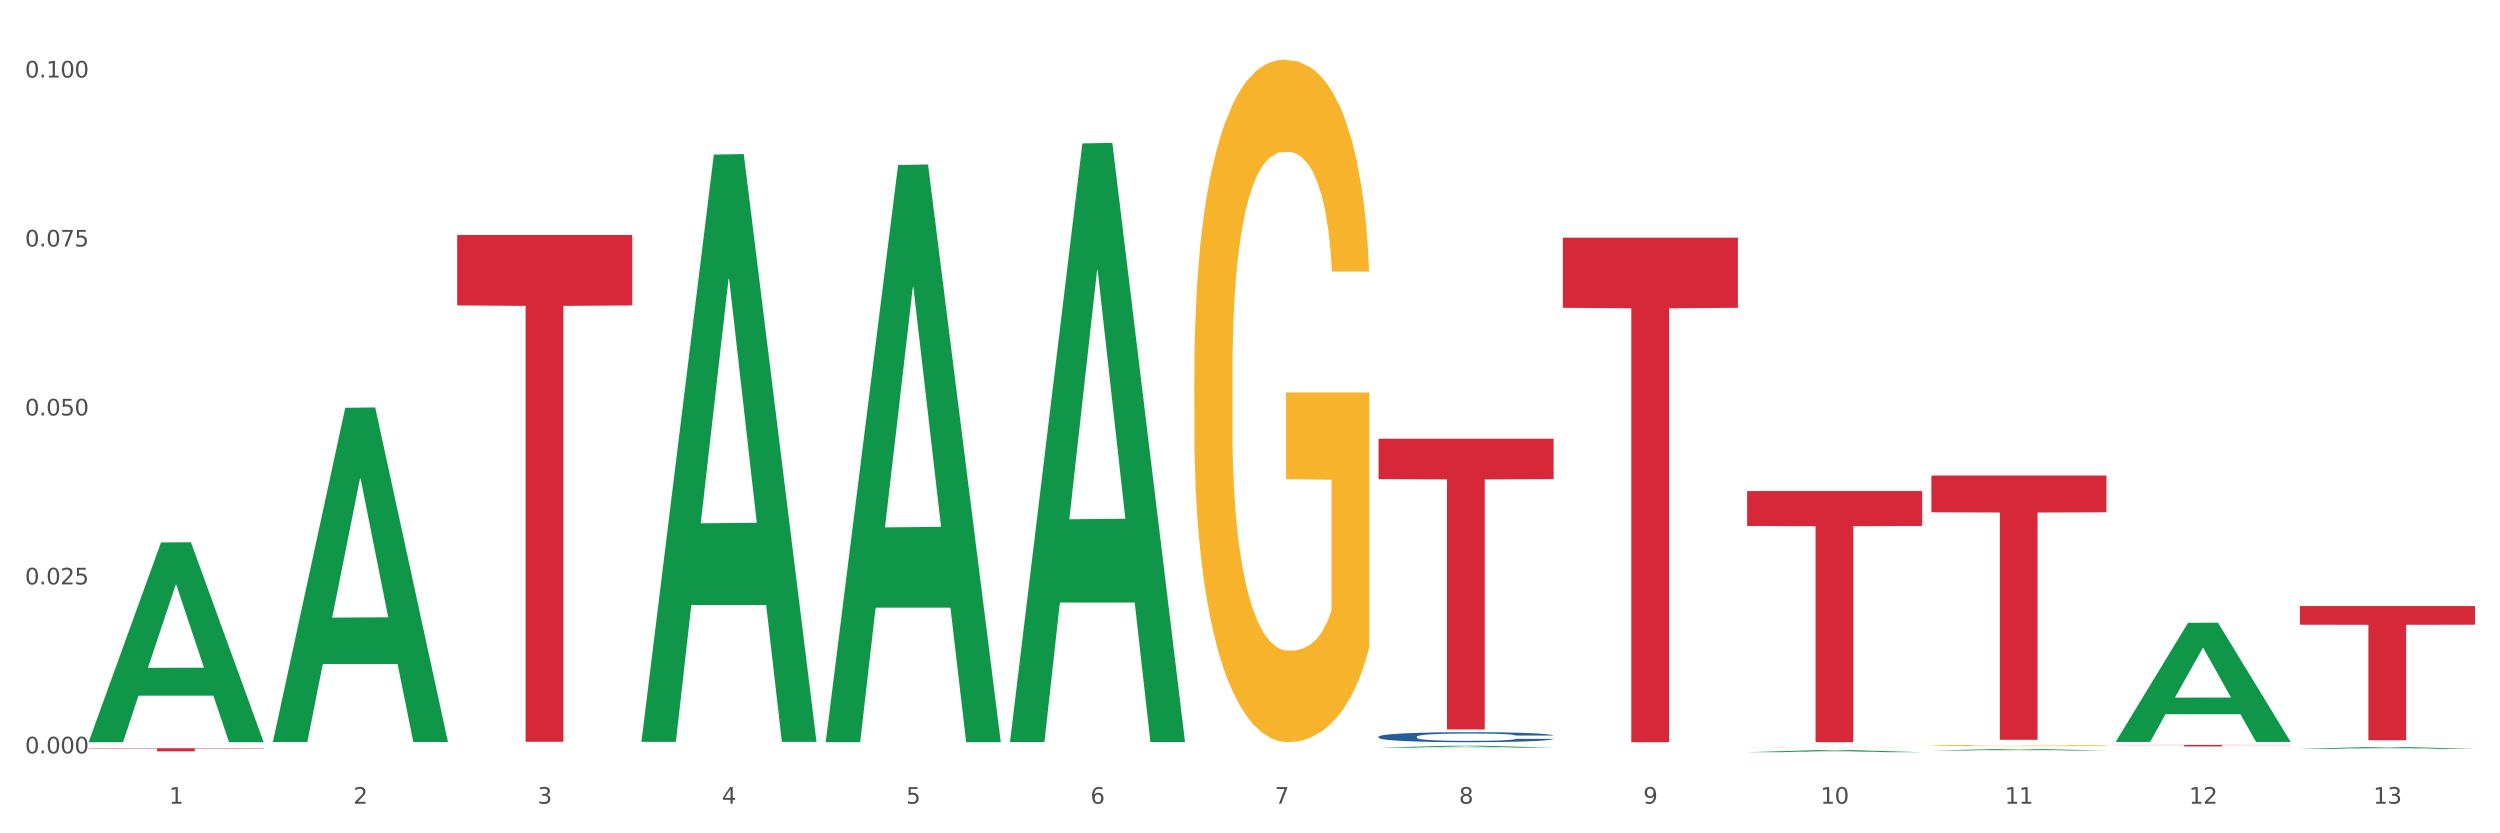 <?xml version="1.0" encoding="utf-8" standalone="no"?>
<!DOCTYPE svg PUBLIC "-//W3C//DTD SVG 1.1//EN"
  "http://www.w3.org/Graphics/SVG/1.1/DTD/svg11.dtd">
<svg xmlns:xlink="http://www.w3.org/1999/xlink" width="1080pt" height="360pt" viewBox="0 0 1080 360" xmlns="http://www.w3.org/2000/svg" version="1.1">
 <rect x="0" y="0" width="1080" height="360" fill="#333333" stroke="none"/>
 <defs>
  <style type="text/css">*{stroke-linejoin: round; stroke-linecap: butt}</style>
 </defs>
 <g id="figure_1">
  <g id="patch_1">
   <path d="M 0 360 
L 1080 360 
L 1080 0 
L 0 0 
z
" style="fill: #ffffff; stroke: #ffffff; stroke-linejoin: miter"/>
  </g>
  <g id="axes_1">
   <g id="matplotlib.axis_1">
    <g id="xtick_1">
     <g id="text_1">
      <!-- 1 -->
      <g style="fill: #4d4d4d" transform="translate(73.043 347.204) scale(0.096 -0.096)">
       <defs>
        <path id="DejaVuSans-31" d="M 794 531 
L 1825 531 
L 1825 4091 
L 703 3866 
L 703 4441 
L 1819 4666 
L 2450 4666 
L 2450 531 
L 3481 531 
L 3481 0 
L 794 0 
L 794 531 
z
" transform="scale(0.016)"/>
       </defs>
       <use xlink:href="#DejaVuSans-31"/>
      </g>
     </g>
    </g>
    <g id="xtick_2">
     <g id="text_2">
      <!-- 2 -->
      <g style="fill: #4d4d4d" transform="translate(152.65 347.204) scale(0.096 -0.096)">
       <defs>
        <path id="DejaVuSans-32" d="M 1228 531 
L 3431 531 
L 3431 0 
L 469 0 
L 469 531 
Q 828 903 1448 1529 
Q 2069 2156 2228 2338 
Q 2531 2678 2651 2914 
Q 2772 3150 2772 3378 
Q 2772 3750 2511 3984 
Q 2250 4219 1831 4219 
Q 1534 4219 1204 4116 
Q 875 4013 500 3803 
L 500 4441 
Q 881 4594 1212 4672 
Q 1544 4750 1819 4750 
Q 2544 4750 2975 4387 
Q 3406 4025 3406 3419 
Q 3406 3131 3298 2873 
Q 3191 2616 2906 2266 
Q 2828 2175 2409 1742 
Q 1991 1309 1228 531 
z
" transform="scale(0.016)"/>
       </defs>
       <use xlink:href="#DejaVuSans-32"/>
      </g>
     </g>
    </g>
    <g id="xtick_3">
     <g id="text_3">
      <!-- 3 -->
      <g style="fill: #4d4d4d" transform="translate(232.258 347.204) scale(0.096 -0.096)">
       <defs>
        <path id="DejaVuSans-33" d="M 2597 2516 
Q 3050 2419 3304 2112 
Q 3559 1806 3559 1356 
Q 3559 666 3084 287 
Q 2609 -91 1734 -91 
Q 1441 -91 1130 -33 
Q 819 25 488 141 
L 488 750 
Q 750 597 1062 519 
Q 1375 441 1716 441 
Q 2309 441 2620 675 
Q 2931 909 2931 1356 
Q 2931 1769 2642 2001 
Q 2353 2234 1838 2234 
L 1294 2234 
L 1294 2753 
L 1863 2753 
Q 2328 2753 2575 2939 
Q 2822 3125 2822 3475 
Q 2822 3834 2567 4026 
Q 2313 4219 1838 4219 
Q 1578 4219 1281 4162 
Q 984 4106 628 3988 
L 628 4550 
Q 988 4650 1302 4700 
Q 1616 4750 1894 4750 
Q 2613 4750 3031 4423 
Q 3450 4097 3450 3541 
Q 3450 3153 3228 2886 
Q 3006 2619 2597 2516 
z
" transform="scale(0.016)"/>
       </defs>
       <use xlink:href="#DejaVuSans-33"/>
      </g>
     </g>
    </g>
    <g id="xtick_4">
     <g id="text_4">
      <!-- 4 -->
      <g style="fill: #4d4d4d" transform="translate(311.865 347.204) scale(0.096 -0.096)">
       <defs>
        <path id="DejaVuSans-34" d="M 2419 4116 
L 825 1625 
L 2419 1625 
L 2419 4116 
z
M 2253 4666 
L 3047 4666 
L 3047 1625 
L 3713 1625 
L 3713 1100 
L 3047 1100 
L 3047 0 
L 2419 0 
L 2419 1100 
L 313 1100 
L 313 1709 
L 2253 4666 
z
" transform="scale(0.016)"/>
       </defs>
       <use xlink:href="#DejaVuSans-34"/>
      </g>
     </g>
    </g>
    <g id="xtick_5">
     <g id="text_5">
      <!-- 5 -->
      <g style="fill: #4d4d4d" transform="translate(391.473 347.204) scale(0.096 -0.096)">
       <defs>
        <path id="DejaVuSans-35" d="M 691 4666 
L 3169 4666 
L 3169 4134 
L 1269 4134 
L 1269 2991 
Q 1406 3038 1543 3061 
Q 1681 3084 1819 3084 
Q 2600 3084 3056 2656 
Q 3513 2228 3513 1497 
Q 3513 744 3044 326 
Q 2575 -91 1722 -91 
Q 1428 -91 1123 -41 
Q 819 9 494 109 
L 494 744 
Q 775 591 1075 516 
Q 1375 441 1709 441 
Q 2250 441 2565 725 
Q 2881 1009 2881 1497 
Q 2881 1984 2565 2268 
Q 2250 2553 1709 2553 
Q 1456 2553 1204 2497 
Q 953 2441 691 2322 
L 691 4666 
z
" transform="scale(0.016)"/>
       </defs>
       <use xlink:href="#DejaVuSans-35"/>
      </g>
     </g>
    </g>
    <g id="xtick_6">
     <g id="text_6">
      <!-- 6 -->
      <g style="fill: #4d4d4d" transform="translate(471.08 347.204) scale(0.096 -0.096)">
       <defs>
        <path id="DejaVuSans-36" d="M 2113 2584 
Q 1688 2584 1439 2293 
Q 1191 2003 1191 1497 
Q 1191 994 1439 701 
Q 1688 409 2113 409 
Q 2538 409 2786 701 
Q 3034 994 3034 1497 
Q 3034 2003 2786 2293 
Q 2538 2584 2113 2584 
z
M 3366 4563 
L 3366 3988 
Q 3128 4100 2886 4159 
Q 2644 4219 2406 4219 
Q 1781 4219 1451 3797 
Q 1122 3375 1075 2522 
Q 1259 2794 1537 2939 
Q 1816 3084 2150 3084 
Q 2853 3084 3261 2657 
Q 3669 2231 3669 1497 
Q 3669 778 3244 343 
Q 2819 -91 2113 -91 
Q 1303 -91 875 529 
Q 447 1150 447 2328 
Q 447 3434 972 4092 
Q 1497 4750 2381 4750 
Q 2619 4750 2861 4703 
Q 3103 4656 3366 4563 
z
" transform="scale(0.016)"/>
       </defs>
       <use xlink:href="#DejaVuSans-36"/>
      </g>
     </g>
    </g>
    <g id="xtick_7">
     <g id="text_7">
      <!-- 7 -->
      <g style="fill: #4d4d4d" transform="translate(550.688 347.204) scale(0.096 -0.096)">
       <defs>
        <path id="DejaVuSans-37" d="M 525 4666 
L 3525 4666 
L 3525 4397 
L 1831 0 
L 1172 0 
L 2766 4134 
L 525 4134 
L 525 4666 
z
" transform="scale(0.016)"/>
       </defs>
       <use xlink:href="#DejaVuSans-37"/>
      </g>
     </g>
    </g>
    <g id="xtick_8">
     <g id="text_8">
      <!-- 8 -->
      <g style="fill: #4d4d4d" transform="translate(630.295 347.204) scale(0.096 -0.096)">
       <defs>
        <path id="DejaVuSans-38" d="M 2034 2216 
Q 1584 2216 1326 1975 
Q 1069 1734 1069 1313 
Q 1069 891 1326 650 
Q 1584 409 2034 409 
Q 2484 409 2743 651 
Q 3003 894 3003 1313 
Q 3003 1734 2745 1975 
Q 2488 2216 2034 2216 
z
M 1403 2484 
Q 997 2584 770 2862 
Q 544 3141 544 3541 
Q 544 4100 942 4425 
Q 1341 4750 2034 4750 
Q 2731 4750 3128 4425 
Q 3525 4100 3525 3541 
Q 3525 3141 3298 2862 
Q 3072 2584 2669 2484 
Q 3125 2378 3379 2068 
Q 3634 1759 3634 1313 
Q 3634 634 3220 271 
Q 2806 -91 2034 -91 
Q 1263 -91 848 271 
Q 434 634 434 1313 
Q 434 1759 690 2068 
Q 947 2378 1403 2484 
z
M 1172 3481 
Q 1172 3119 1398 2916 
Q 1625 2713 2034 2713 
Q 2441 2713 2670 2916 
Q 2900 3119 2900 3481 
Q 2900 3844 2670 4047 
Q 2441 4250 2034 4250 
Q 1625 4250 1398 4047 
Q 1172 3844 1172 3481 
z
" transform="scale(0.016)"/>
       </defs>
       <use xlink:href="#DejaVuSans-38"/>
      </g>
     </g>
    </g>
    <g id="xtick_9">
     <g id="text_9">
      <!-- 9 -->
      <g style="fill: #4d4d4d" transform="translate(709.902 347.204) scale(0.096 -0.096)">
       <defs>
        <path id="DejaVuSans-39" d="M 703 97 
L 703 672 
Q 941 559 1184 500 
Q 1428 441 1663 441 
Q 2288 441 2617 861 
Q 2947 1281 2994 2138 
Q 2813 1869 2534 1725 
Q 2256 1581 1919 1581 
Q 1219 1581 811 2004 
Q 403 2428 403 3163 
Q 403 3881 828 4315 
Q 1253 4750 1959 4750 
Q 2769 4750 3195 4129 
Q 3622 3509 3622 2328 
Q 3622 1225 3098 567 
Q 2575 -91 1691 -91 
Q 1453 -91 1209 -44 
Q 966 3 703 97 
z
M 1959 2075 
Q 2384 2075 2632 2365 
Q 2881 2656 2881 3163 
Q 2881 3666 2632 3958 
Q 2384 4250 1959 4250 
Q 1534 4250 1286 3958 
Q 1038 3666 1038 3163 
Q 1038 2656 1286 2365 
Q 1534 2075 1959 2075 
z
" transform="scale(0.016)"/>
       </defs>
       <use xlink:href="#DejaVuSans-39"/>
      </g>
     </g>
    </g>
    <g id="xtick_10">
     <g id="text_10">
      <!-- 10 -->
      <g style="fill: #4d4d4d" transform="translate(786.456 347.204) scale(0.096 -0.096)">
       <defs>
        <path id="DejaVuSans-30" d="M 2034 4250 
Q 1547 4250 1301 3770 
Q 1056 3291 1056 2328 
Q 1056 1369 1301 889 
Q 1547 409 2034 409 
Q 2525 409 2770 889 
Q 3016 1369 3016 2328 
Q 3016 3291 2770 3770 
Q 2525 4250 2034 4250 
z
M 2034 4750 
Q 2819 4750 3233 4129 
Q 3647 3509 3647 2328 
Q 3647 1150 3233 529 
Q 2819 -91 2034 -91 
Q 1250 -91 836 529 
Q 422 1150 422 2328 
Q 422 3509 836 4129 
Q 1250 4750 2034 4750 
z
" transform="scale(0.016)"/>
       </defs>
       <use xlink:href="#DejaVuSans-31"/>
       <use xlink:href="#DejaVuSans-30" transform="translate(63.623 0)"/>
      </g>
     </g>
    </g>
    <g id="xtick_11">
     <g id="text_11">
      <!-- 11 -->
      <g style="fill: #4d4d4d" transform="translate(866.063 347.204) scale(0.096 -0.096)">
       <use xlink:href="#DejaVuSans-31"/>
       <use xlink:href="#DejaVuSans-31" transform="translate(63.623 0)"/>
      </g>
     </g>
    </g>
    <g id="xtick_12">
     <g id="text_12">
      <!-- 12 -->
      <g style="fill: #4d4d4d" transform="translate(945.671 347.204) scale(0.096 -0.096)">
       <use xlink:href="#DejaVuSans-31"/>
       <use xlink:href="#DejaVuSans-32" transform="translate(63.623 0)"/>
      </g>
     </g>
    </g>
    <g id="xtick_13">
     <g id="text_13">
      <!-- 13 -->
      <g style="fill: #4d4d4d" transform="translate(1025.278 347.204) scale(0.096 -0.096)">
       <use xlink:href="#DejaVuSans-31"/>
       <use xlink:href="#DejaVuSans-33" transform="translate(63.623 0)"/>
      </g>
     </g>
    </g>
    <g id="xtick_14"/>
    <g id="xtick_15"/>
    <g id="xtick_16"/>
    <g id="xtick_17"/>
    <g id="xtick_18"/>
    <g id="xtick_19"/>
    <g id="xtick_20"/>
    <g id="xtick_21"/>
    <g id="xtick_22"/>
    <g id="xtick_23"/>
    <g id="xtick_24"/>
    <g id="xtick_25"/>
   </g>
   <g id="matplotlib.axis_2">
    <g id="ytick_1">
     <g id="text_14">
      <!-- 0.000 -->
      <g style="fill: #4d4d4d" transform="translate(10.8 325.461) scale(0.096 -0.096)">
       <defs>
        <path id="DejaVuSans-2e" d="M 684 794 
L 1344 794 
L 1344 0 
L 684 0 
L 684 794 
z
" transform="scale(0.016)"/>
       </defs>
       <use xlink:href="#DejaVuSans-30"/>
       <use xlink:href="#DejaVuSans-2e" transform="translate(63.623 0)"/>
       <use xlink:href="#DejaVuSans-30" transform="translate(95.41 0)"/>
       <use xlink:href="#DejaVuSans-30" transform="translate(159.033 0)"/>
       <use xlink:href="#DejaVuSans-30" transform="translate(222.656 0)"/>
      </g>
     </g>
    </g>
    <g id="ytick_2">
     <g id="text_15">
      <!-- 0.025 -->
      <g style="fill: #4d4d4d" transform="translate(10.8 252.47) scale(0.096 -0.096)">
       <use xlink:href="#DejaVuSans-30"/>
       <use xlink:href="#DejaVuSans-2e" transform="translate(63.623 0)"/>
       <use xlink:href="#DejaVuSans-30" transform="translate(95.41 0)"/>
       <use xlink:href="#DejaVuSans-32" transform="translate(159.033 0)"/>
       <use xlink:href="#DejaVuSans-35" transform="translate(222.656 0)"/>
      </g>
     </g>
    </g>
    <g id="ytick_3">
     <g id="text_16">
      <!-- 0.050 -->
      <g style="fill: #4d4d4d" transform="translate(10.8 179.479) scale(0.096 -0.096)">
       <use xlink:href="#DejaVuSans-30"/>
       <use xlink:href="#DejaVuSans-2e" transform="translate(63.623 0)"/>
       <use xlink:href="#DejaVuSans-30" transform="translate(95.41 0)"/>
       <use xlink:href="#DejaVuSans-35" transform="translate(159.033 0)"/>
       <use xlink:href="#DejaVuSans-30" transform="translate(222.656 0)"/>
      </g>
     </g>
    </g>
    <g id="ytick_4">
     <g id="text_17">
      <!-- 0.075 -->
      <g style="fill: #4d4d4d" transform="translate(10.8 106.489) scale(0.096 -0.096)">
       <use xlink:href="#DejaVuSans-30"/>
       <use xlink:href="#DejaVuSans-2e" transform="translate(63.623 0)"/>
       <use xlink:href="#DejaVuSans-30" transform="translate(95.41 0)"/>
       <use xlink:href="#DejaVuSans-37" transform="translate(159.033 0)"/>
       <use xlink:href="#DejaVuSans-35" transform="translate(222.656 0)"/>
      </g>
     </g>
    </g>
    <g id="ytick_5">
     <g id="text_18">
      <!-- 0.100 -->
      <g style="fill: #4d4d4d" transform="translate(10.8 33.498) scale(0.096 -0.096)">
       <use xlink:href="#DejaVuSans-30"/>
       <use xlink:href="#DejaVuSans-2e" transform="translate(63.623 0)"/>
       <use xlink:href="#DejaVuSans-31" transform="translate(95.41 0)"/>
       <use xlink:href="#DejaVuSans-30" transform="translate(159.033 0)"/>
       <use xlink:href="#DejaVuSans-30" transform="translate(222.656 0)"/>
      </g>
     </g>
    </g>
    <g id="ytick_6"/>
    <g id="ytick_7"/>
    <g id="ytick_8"/>
    <g id="ytick_9"/>
   </g>
   <g id="PolyCollection_1">
    <path d="M 38.283 320.467 
L 38.361 320.386 
L 69.547 234.333 
L 82.49 234.252 
L 113.91 320.629 
L 98.941 320.629 
L 92.158 300.515 
L 59.958 300.515 
L 59.724 300.84 
L 53.175 320.629 
L 38.283 320.629 
L 38.283 320.467 
L 64.012 288.512 
L 88.103 288.43 
L 76.175 252.663 
L 76.019 252.501 
L 75.863 252.744 
L 63.934 288.43 
L 64.012 288.512 
L 38.283 320.467 
z
" clip-path="url(#pbcf0590842)" style="fill: #109648"/>
    <path d="M 993.573 261.813 
L 1069.2 261.813 
L 1069.2 269.872 
L 1039.451 269.926 
L 1039.451 319.802 
L 1023.143 319.802 
L 1023.143 269.926 
L 993.573 269.872 
L 993.573 261.868 
L 993.573 261.813 
z
" clip-path="url(#pbcf0590842)" style="fill: #d62839"/>
    <path d="M 913.965 321.813 
L 989.593 321.813 
L 989.593 321.903 
L 959.843 321.904 
L 959.843 322.46 
L 943.535 322.46 
L 943.535 321.904 
L 913.965 321.903 
L 913.965 321.814 
L 913.965 321.813 
z
" clip-path="url(#pbcf0590842)" style="fill: #d62839"/>
    <path d="M 834.358 205.44 
L 909.985 205.44 
L 909.985 221.305 
L 880.236 221.412 
L 880.236 319.607 
L 863.928 319.607 
L 863.928 221.412 
L 834.358 221.305 
L 834.358 205.547 
L 834.358 205.44 
z
" clip-path="url(#pbcf0590842)" style="fill: #d62839"/>
    <path d="M 754.75 212.134 
L 830.378 212.134 
L 830.378 227.211 
L 800.628 227.313 
L 800.628 320.629 
L 784.32 320.629 
L 784.32 227.313 
L 754.75 227.211 
L 754.75 212.236 
L 754.75 212.134 
z
" clip-path="url(#pbcf0590842)" style="fill: #d62839"/>
    <path d="M 675.143 102.685 
L 750.77 102.685 
L 750.77 132.972 
L 721.021 133.177 
L 721.021 320.629 
L 704.713 320.629 
L 704.713 133.177 
L 675.143 132.972 
L 675.143 102.89 
L 675.143 102.685 
z
" clip-path="url(#pbcf0590842)" style="fill: #d62839"/>
    <path d="M 595.535 189.533 
L 671.163 189.533 
L 671.163 206.985 
L 641.413 207.103 
L 641.413 315.116 
L 625.105 315.116 
L 625.105 207.103 
L 595.535 206.985 
L 595.535 189.651 
L 595.535 189.533 
z
" clip-path="url(#pbcf0590842)" style="fill: #d62839"/>
    <path d="M 197.498 101.515 
L 273.125 101.515 
L 273.125 131.941 
L 243.376 132.146 
L 243.376 320.456 
L 227.068 320.456 
L 227.068 132.146 
L 197.498 131.941 
L 197.498 101.721 
L 197.498 101.515 
z
" clip-path="url(#pbcf0590842)" style="fill: #d62839"/>
    <path d="M 38.283 323.213 
L 113.91 323.213 
L 113.91 323.4 
L 84.161 323.402 
L 84.161 324.563 
L 67.853 324.563 
L 67.853 323.402 
L 38.283 323.4 
L 38.283 323.214 
L 38.283 323.213 
z
" clip-path="url(#pbcf0590842)" style="fill: #d62839"/>
    <path d="M 834.358 322.061 
L 834.447 322.06 
L 834.447 322.043 
L 834.626 322.028 
L 835.519 321.991 
L 836.858 321.961 
L 837.84 321.945 
L 838.822 321.931 
L 839.983 321.918 
L 841.412 321.904 
L 844.001 321.884 
L 845.608 321.874 
L 847.573 321.863 
L 851.144 321.848 
L 853.733 321.839 
L 856.412 321.832 
L 860.787 321.823 
L 863.644 321.819 
L 866.68 321.816 
L 870.341 321.814 
L 873.109 321.813 
L 879.181 321.815 
L 884.359 321.819 
L 886.859 321.823 
L 890.074 321.829 
L 891.77 321.833 
L 894.538 321.84 
L 897.395 321.851 
L 899.36 321.859 
L 902.306 321.876 
L 904.538 321.893 
L 906.592 321.913 
L 907.664 321.927 
L 908.467 321.941 
L 909.181 321.956 
L 909.896 321.98 
L 893.824 321.98 
L 893.199 321.963 
L 892.217 321.946 
L 890.788 321.931 
L 889.538 321.921 
L 887.395 321.909 
L 885.431 321.901 
L 883.377 321.895 
L 880.877 321.89 
L 878.913 321.888 
L 876.145 321.886 
L 870.698 321.886 
L 867.037 321.89 
L 864.537 321.895 
L 862.93 321.9 
L 861.502 321.904 
L 859.894 321.911 
L 858.019 321.922 
L 856.68 321.931 
L 855.341 321.943 
L 854.269 321.954 
L 853.287 321.968 
L 852.483 321.983 
L 851.858 321.998 
L 851.323 322.016 
L 850.876 322.047 
L 850.876 322.114 
L 851.055 322.129 
L 851.501 322.149 
L 852.037 322.165 
L 852.93 322.183 
L 853.733 322.195 
L 855.251 322.212 
L 856.948 322.227 
L 858.287 322.236 
L 859.626 322.244 
L 861.948 322.255 
L 864.537 322.264 
L 866.77 322.269 
L 869.805 322.274 
L 871.859 322.276 
L 873.645 322.277 
L 878.02 322.277 
L 881.145 322.276 
L 884.627 322.272 
L 887.306 322.268 
L 889.538 322.262 
L 892.038 322.254 
L 893.645 322.245 
L 893.645 322.143 
L 874.002 322.143 
L 874.002 322.075 
L 909.985 322.075 
L 909.985 322.274 
L 908.467 322.284 
L 906.771 322.294 
L 904.985 322.302 
L 902.306 322.312 
L 899.092 322.322 
L 896.235 322.329 
L 893.199 322.335 
L 889.627 322.34 
L 884.984 322.345 
L 882.127 322.347 
L 878.556 322.348 
L 874.359 322.349 
L 870.698 322.348 
L 867.127 322.346 
L 863.377 322.341 
L 859.716 322.335 
L 856.948 322.328 
L 854.18 322.321 
L 851.233 322.31 
L 848.912 322.301 
L 847.126 322.292 
L 845.162 322.28 
L 843.019 322.266 
L 841.412 322.253 
L 839.983 322.239 
L 838.465 322.221 
L 837.394 322.206 
L 836.322 322.187 
L 835.697 322.173 
L 834.983 322.151 
L 834.447 322.12 
L 834.358 322.061 
z
" clip-path="url(#pbcf0590842)" style="fill: #f7b32b"/>
    <path d="M 515.928 162.019 
L 516.017 161.75 
L 516.017 152.055 
L 516.196 143.707 
L 517.089 123.511 
L 518.428 106.815 
L 519.41 97.929 
L 520.392 90.658 
L 521.553 83.387 
L 522.982 75.847 
L 525.571 64.806 
L 527.178 59.151 
L 529.143 53.227 
L 532.714 44.61 
L 535.303 39.762 
L 537.982 35.723 
L 542.357 30.876 
L 545.214 28.722 
L 548.25 27.106 
L 551.911 26.029 
L 554.679 25.759 
L 560.751 26.567 
L 565.929 28.991 
L 568.429 30.876 
L 571.644 34.107 
L 573.34 36.262 
L 576.108 40.57 
L 578.965 46.225 
L 580.93 51.073 
L 583.876 60.228 
L 586.108 69.384 
L 588.162 80.694 
L 589.234 88.503 
L 590.037 95.774 
L 590.751 104.122 
L 591.466 117.317 
L 575.394 117.317 
L 574.769 107.892 
L 573.787 99.006 
L 572.358 90.388 
L 571.108 85.003 
L 568.965 78.271 
L 567.001 73.962 
L 564.947 70.731 
L 562.447 68.038 
L 560.483 66.691 
L 557.715 65.614 
L 552.268 65.883 
L 548.607 68.038 
L 546.107 70.731 
L 544.5 73.154 
L 543.072 75.847 
L 541.464 79.617 
L 539.589 85.272 
L 538.25 90.388 
L 536.911 96.851 
L 535.839 103.314 
L 534.857 110.854 
L 534.053 118.933 
L 533.428 127.281 
L 532.893 137.514 
L 532.446 154.479 
L 532.446 191.371 
L 532.625 199.719 
L 533.071 210.76 
L 533.607 219.108 
L 534.5 229.072 
L 535.303 235.804 
L 536.821 245.498 
L 538.518 253.577 
L 539.857 258.693 
L 541.197 263.002 
L 543.518 268.926 
L 546.107 273.773 
L 548.34 276.735 
L 551.375 279.428 
L 553.429 280.505 
L 555.215 281.044 
L 559.59 281.044 
L 562.715 280.236 
L 566.197 278.351 
L 568.876 275.928 
L 571.108 272.965 
L 573.608 268.118 
L 575.215 263.54 
L 575.215 207.259 
L 555.572 206.99 
L 555.572 169.559 
L 591.555 169.559 
L 591.555 279.428 
L 590.037 285.083 
L 588.341 290.2 
L 586.555 294.778 
L 583.876 300.433 
L 580.662 305.818 
L 577.805 309.588 
L 574.769 312.82 
L 571.197 315.782 
L 566.554 318.475 
L 563.697 319.552 
L 560.126 320.36 
L 555.929 320.629 
L 552.268 320.091 
L 548.697 318.744 
L 544.947 316.321 
L 541.286 312.82 
L 538.518 309.319 
L 535.75 305.011 
L 532.803 299.356 
L 530.482 293.97 
L 528.696 289.123 
L 526.732 282.929 
L 524.589 274.85 
L 522.982 267.58 
L 521.553 260.04 
L 520.035 250.345 
L 518.964 241.997 
L 517.892 231.495 
L 517.267 223.686 
L 516.553 211.568 
L 516.017 194.603 
L 515.928 162.019 
z
" clip-path="url(#pbcf0590842)" style="fill: #f7b32b"/>
    <path d="M 595.535 318.245 
L 595.625 318.241 
L 595.625 318.131 
L 595.893 317.981 
L 596.876 317.704 
L 598.128 317.494 
L 600.273 317.249 
L 601.435 317.146 
L 602.955 317.032 
L 606.084 316.846 
L 609.66 316.688 
L 612.163 316.601 
L 614.04 316.546 
L 618.241 316.447 
L 620.655 316.403 
L 623.158 316.368 
L 625.304 316.344 
L 628.879 316.316 
L 631.74 316.304 
L 635.047 316.3 
L 637.819 316.304 
L 641.484 316.32 
L 646.847 316.368 
L 648.904 316.395 
L 651.675 316.443 
L 654.535 316.506 
L 656.86 316.569 
L 659.541 316.66 
L 662.313 316.779 
L 664.994 316.929 
L 666.872 317.067 
L 668.391 317.214 
L 669.732 317.392 
L 670.716 317.585 
L 671.163 317.747 
L 654.803 317.747 
L 654.357 317.601 
L 653.463 317.443 
L 652.569 317.336 
L 651.585 317.249 
L 650.066 317.15 
L 648.725 317.087 
L 646.49 317.012 
L 644.434 316.965 
L 642.735 316.937 
L 640.679 316.913 
L 636.299 316.889 
L 633.17 316.889 
L 631.204 316.897 
L 628.79 316.917 
L 626.734 316.945 
L 624.32 316.992 
L 622.443 317.044 
L 620.566 317.111 
L 619.493 317.158 
L 617.884 317.245 
L 616.811 317.316 
L 615.381 317.439 
L 614.576 317.526 
L 613.146 317.751 
L 612.52 317.917 
L 612.252 318.032 
L 612.073 318.158 
L 612.073 318.775 
L 612.61 319.052 
L 613.057 319.17 
L 613.772 319.305 
L 615.113 319.479 
L 617.079 319.649 
L 619.135 319.771 
L 620.834 319.847 
L 622.443 319.902 
L 624.052 319.945 
L 626.019 319.985 
L 627.628 320.009 
L 630.041 320.032 
L 632.902 320.044 
L 635.137 320.044 
L 639.696 320.024 
L 641.752 320.005 
L 643.719 319.977 
L 645.864 319.933 
L 647.563 319.886 
L 648.546 319.85 
L 650.155 319.775 
L 651.407 319.696 
L 652.479 319.605 
L 653.194 319.526 
L 653.999 319.408 
L 654.625 319.273 
L 654.803 319.202 
L 671.163 319.202 
L 670.805 319.344 
L 670.179 319.483 
L 668.928 319.669 
L 667.944 319.775 
L 666.425 319.906 
L 664.816 320.016 
L 662.581 320.139 
L 660.525 320.23 
L 658.379 320.309 
L 656.055 320.38 
L 651.853 320.479 
L 650.334 320.507 
L 647.116 320.554 
L 644.613 320.582 
L 640.947 320.609 
L 637.193 320.625 
L 633.26 320.629 
L 629.773 320.621 
L 625.929 320.598 
L 623.516 320.574 
L 620.834 320.538 
L 617.705 320.483 
L 614.755 320.416 
L 611.984 320.337 
L 609.391 320.246 
L 606.978 320.143 
L 603.849 319.973 
L 601.525 319.807 
L 599.826 319.653 
L 598.664 319.522 
L 597.502 319.356 
L 596.876 319.242 
L 595.893 318.965 
L 595.535 318.708 
L 595.535 318.245 
z
" clip-path="url(#pbcf0590842)" style="fill: #255c99"/>
    <path d="M 754.75 322.782 
L 754.84 322.782 
L 754.84 322.778 
L 755.018 322.776 
L 755.911 322.769 
L 757.25 322.763 
L 758.233 322.76 
L 759.215 322.758 
L 760.376 322.755 
L 761.804 322.753 
L 764.394 322.749 
L 766.001 322.747 
L 767.965 322.745 
L 771.537 322.742 
L 774.126 322.741 
L 776.805 322.739 
L 781.18 322.738 
L 784.037 322.737 
L 787.073 322.737 
L 790.734 322.736 
L 793.501 322.736 
L 799.573 322.736 
L 804.752 322.737 
L 807.252 322.738 
L 810.466 322.739 
L 812.163 322.74 
L 814.931 322.741 
L 817.788 322.743 
L 819.752 322.745 
L 822.699 322.748 
L 824.931 322.751 
L 826.985 322.754 
L 828.056 322.757 
L 828.86 322.76 
L 829.574 322.762 
L 830.288 322.767 
L 814.216 322.767 
L 813.591 322.764 
L 812.609 322.761 
L 811.181 322.758 
L 809.931 322.756 
L 807.788 322.754 
L 805.823 322.752 
L 803.77 322.751 
L 801.27 322.75 
L 799.305 322.75 
L 796.537 322.749 
L 791.091 322.749 
L 787.43 322.75 
L 784.93 322.751 
L 783.323 322.752 
L 781.894 322.753 
L 780.287 322.754 
L 778.412 322.756 
L 777.072 322.758 
L 775.733 322.76 
L 774.662 322.762 
L 773.68 322.765 
L 772.876 322.767 
L 772.251 322.77 
L 771.715 322.773 
L 771.269 322.779 
L 771.269 322.792 
L 771.447 322.794 
L 771.894 322.798 
L 772.429 322.801 
L 773.322 322.804 
L 774.126 322.806 
L 775.644 322.81 
L 777.34 322.812 
L 778.68 322.814 
L 780.019 322.816 
L 782.34 322.818 
L 784.93 322.819 
L 787.162 322.82 
L 790.198 322.821 
L 792.251 322.821 
L 794.037 322.822 
L 798.412 322.822 
L 801.537 322.821 
L 805.02 322.821 
L 807.698 322.82 
L 809.931 322.819 
L 812.431 322.817 
L 814.038 322.816 
L 814.038 322.797 
L 794.394 322.797 
L 794.394 322.784 
L 830.378 322.784 
L 830.378 322.821 
L 828.86 322.823 
L 827.163 322.825 
L 825.377 322.826 
L 822.699 322.828 
L 819.484 322.83 
L 816.627 322.831 
L 813.591 322.832 
L 810.02 322.833 
L 805.377 322.834 
L 802.52 322.834 
L 798.948 322.835 
L 794.752 322.835 
L 791.091 322.835 
L 787.519 322.834 
L 783.769 322.833 
L 780.108 322.832 
L 777.34 322.831 
L 774.572 322.83 
L 771.626 322.828 
L 769.304 322.826 
L 767.519 322.824 
L 765.554 322.822 
L 763.411 322.819 
L 761.804 322.817 
L 760.376 322.815 
L 758.858 322.811 
L 757.786 322.808 
L 756.715 322.805 
L 756.09 322.802 
L 755.375 322.798 
L 754.84 322.793 
L 754.75 322.782 
z
" clip-path="url(#pbcf0590842)" style="fill: #f7b32b"/>
    <path d="M 595.535 322.986 
L 595.613 322.985 
L 626.8 322.146 
L 639.742 322.145 
L 671.163 322.987 
L 656.193 322.987 
L 649.41 322.791 
L 617.21 322.791 
L 616.976 322.794 
L 610.427 322.987 
L 595.535 322.987 
L 595.535 322.986 
L 621.264 322.674 
L 645.356 322.673 
L 633.427 322.325 
L 633.271 322.323 
L 633.115 322.325 
L 621.186 322.673 
L 621.264 322.674 
L 595.535 322.986 
z
" clip-path="url(#pbcf0590842)" style="fill: #109648"/>
    <path d="M 993.573 323.497 
L 993.651 323.496 
L 1024.837 322.69 
L 1037.78 322.689 
L 1069.2 323.499 
L 1054.231 323.499 
L 1047.447 323.31 
L 1015.247 323.31 
L 1015.014 323.313 
L 1008.464 323.499 
L 993.573 323.499 
L 993.573 323.497 
L 1019.302 323.198 
L 1043.393 323.197 
L 1031.464 322.862 
L 1031.308 322.86 
L 1031.153 322.863 
L 1019.224 323.197 
L 1019.302 323.198 
L 993.573 323.497 
z
" clip-path="url(#pbcf0590842)" style="fill: #109648"/>
    <path d="M 117.89 320.271 
L 117.968 320.135 
L 149.155 176.158 
L 162.097 176.022 
L 193.518 320.542 
L 178.548 320.542 
L 171.765 286.889 
L 139.565 286.889 
L 139.331 287.431 
L 132.782 320.542 
L 117.89 320.542 
L 117.89 320.271 
L 143.619 266.805 
L 167.711 266.669 
L 155.782 206.826 
L 155.626 206.555 
L 155.47 206.962 
L 143.541 266.669 
L 143.619 266.805 
L 117.89 320.271 
z
" clip-path="url(#pbcf0590842)" style="fill: #109648"/>
    <path d="M 277.105 320.006 
L 277.183 319.768 
L 308.37 66.786 
L 321.312 66.548 
L 352.733 320.483 
L 337.763 320.483 
L 330.98 261.351 
L 298.78 261.351 
L 298.546 262.304 
L 291.997 320.483 
L 277.105 320.483 
L 277.105 320.006 
L 302.834 226.062 
L 326.926 225.824 
L 314.997 120.673 
L 314.841 120.196 
L 314.685 120.911 
L 302.756 225.824 
L 302.834 226.062 
L 277.105 320.006 
z
" clip-path="url(#pbcf0590842)" style="fill: #109648"/>
    <path d="M 356.713 320.156 
L 356.791 319.921 
L 387.977 71.282 
L 400.92 71.048 
L 432.34 320.625 
L 417.371 320.625 
L 410.588 262.507 
L 378.388 262.507 
L 378.154 263.444 
L 371.604 320.625 
L 356.713 320.625 
L 356.713 320.156 
L 382.442 227.824 
L 406.533 227.59 
L 394.604 124.244 
L 394.449 123.775 
L 394.293 124.478 
L 382.364 227.59 
L 382.442 227.824 
L 356.713 320.156 
z
" clip-path="url(#pbcf0590842)" style="fill: #109648"/>
    <path d="M 436.32 320.099 
L 436.398 319.856 
L 467.585 61.958 
L 480.527 61.715 
L 511.948 320.585 
L 496.978 320.585 
L 490.195 260.304 
L 457.995 260.304 
L 457.761 261.276 
L 451.212 320.585 
L 436.32 320.585 
L 436.32 320.099 
L 462.049 224.329 
L 486.141 224.086 
L 474.212 116.892 
L 474.056 116.406 
L 473.9 117.135 
L 461.971 224.086 
L 462.049 224.329 
L 436.32 320.099 
z
" clip-path="url(#pbcf0590842)" style="fill: #109648"/>
    <path d="M 754.75 324.948 
L 754.828 324.947 
L 786.015 324.02 
L 798.957 324.019 
L 830.378 324.95 
L 815.408 324.95 
L 808.625 324.733 
L 776.425 324.733 
L 776.191 324.736 
L 769.642 324.95 
L 754.75 324.95 
L 754.75 324.948 
L 780.479 324.604 
L 804.571 324.603 
L 792.642 324.217 
L 792.486 324.216 
L 792.33 324.218 
L 780.401 324.603 
L 780.479 324.604 
L 754.75 324.948 
z
" clip-path="url(#pbcf0590842)" style="fill: #109648"/>
    <path d="M 834.358 324.235 
L 834.436 324.234 
L 865.622 323.534 
L 878.565 323.533 
L 909.985 324.236 
L 895.016 324.236 
L 888.232 324.073 
L 856.032 324.073 
L 855.799 324.075 
L 849.249 324.236 
L 834.358 324.236 
L 834.358 324.235 
L 860.087 323.975 
L 884.178 323.974 
L 872.249 323.683 
L 872.093 323.682 
L 871.938 323.684 
L 860.009 323.974 
L 860.087 323.975 
L 834.358 324.235 
z
" clip-path="url(#pbcf0590842)" style="fill: #109648"/>
    <path d="M 913.965 320.43 
L 914.043 320.381 
L 945.23 269.053 
L 958.172 269.005 
L 989.593 320.526 
L 974.623 320.526 
L 967.84 308.529 
L 935.64 308.529 
L 935.406 308.722 
L 928.857 320.526 
L 913.965 320.526 
L 913.965 320.43 
L 939.694 301.369 
L 963.786 301.321 
L 951.857 279.987 
L 951.701 279.89 
L 951.545 280.035 
L 939.616 301.321 
L 939.694 301.369 
L 913.965 320.43 
z
" clip-path="url(#pbcf0590842)" style="fill: #109648"/>
   </g>
  </g>
 </g>
 <defs>
  <clipPath id="pbcf0590842">
   <rect x="38.283" y="10.8" width="1030.917" height="329.109"/>
  </clipPath>
 </defs>
</svg>

